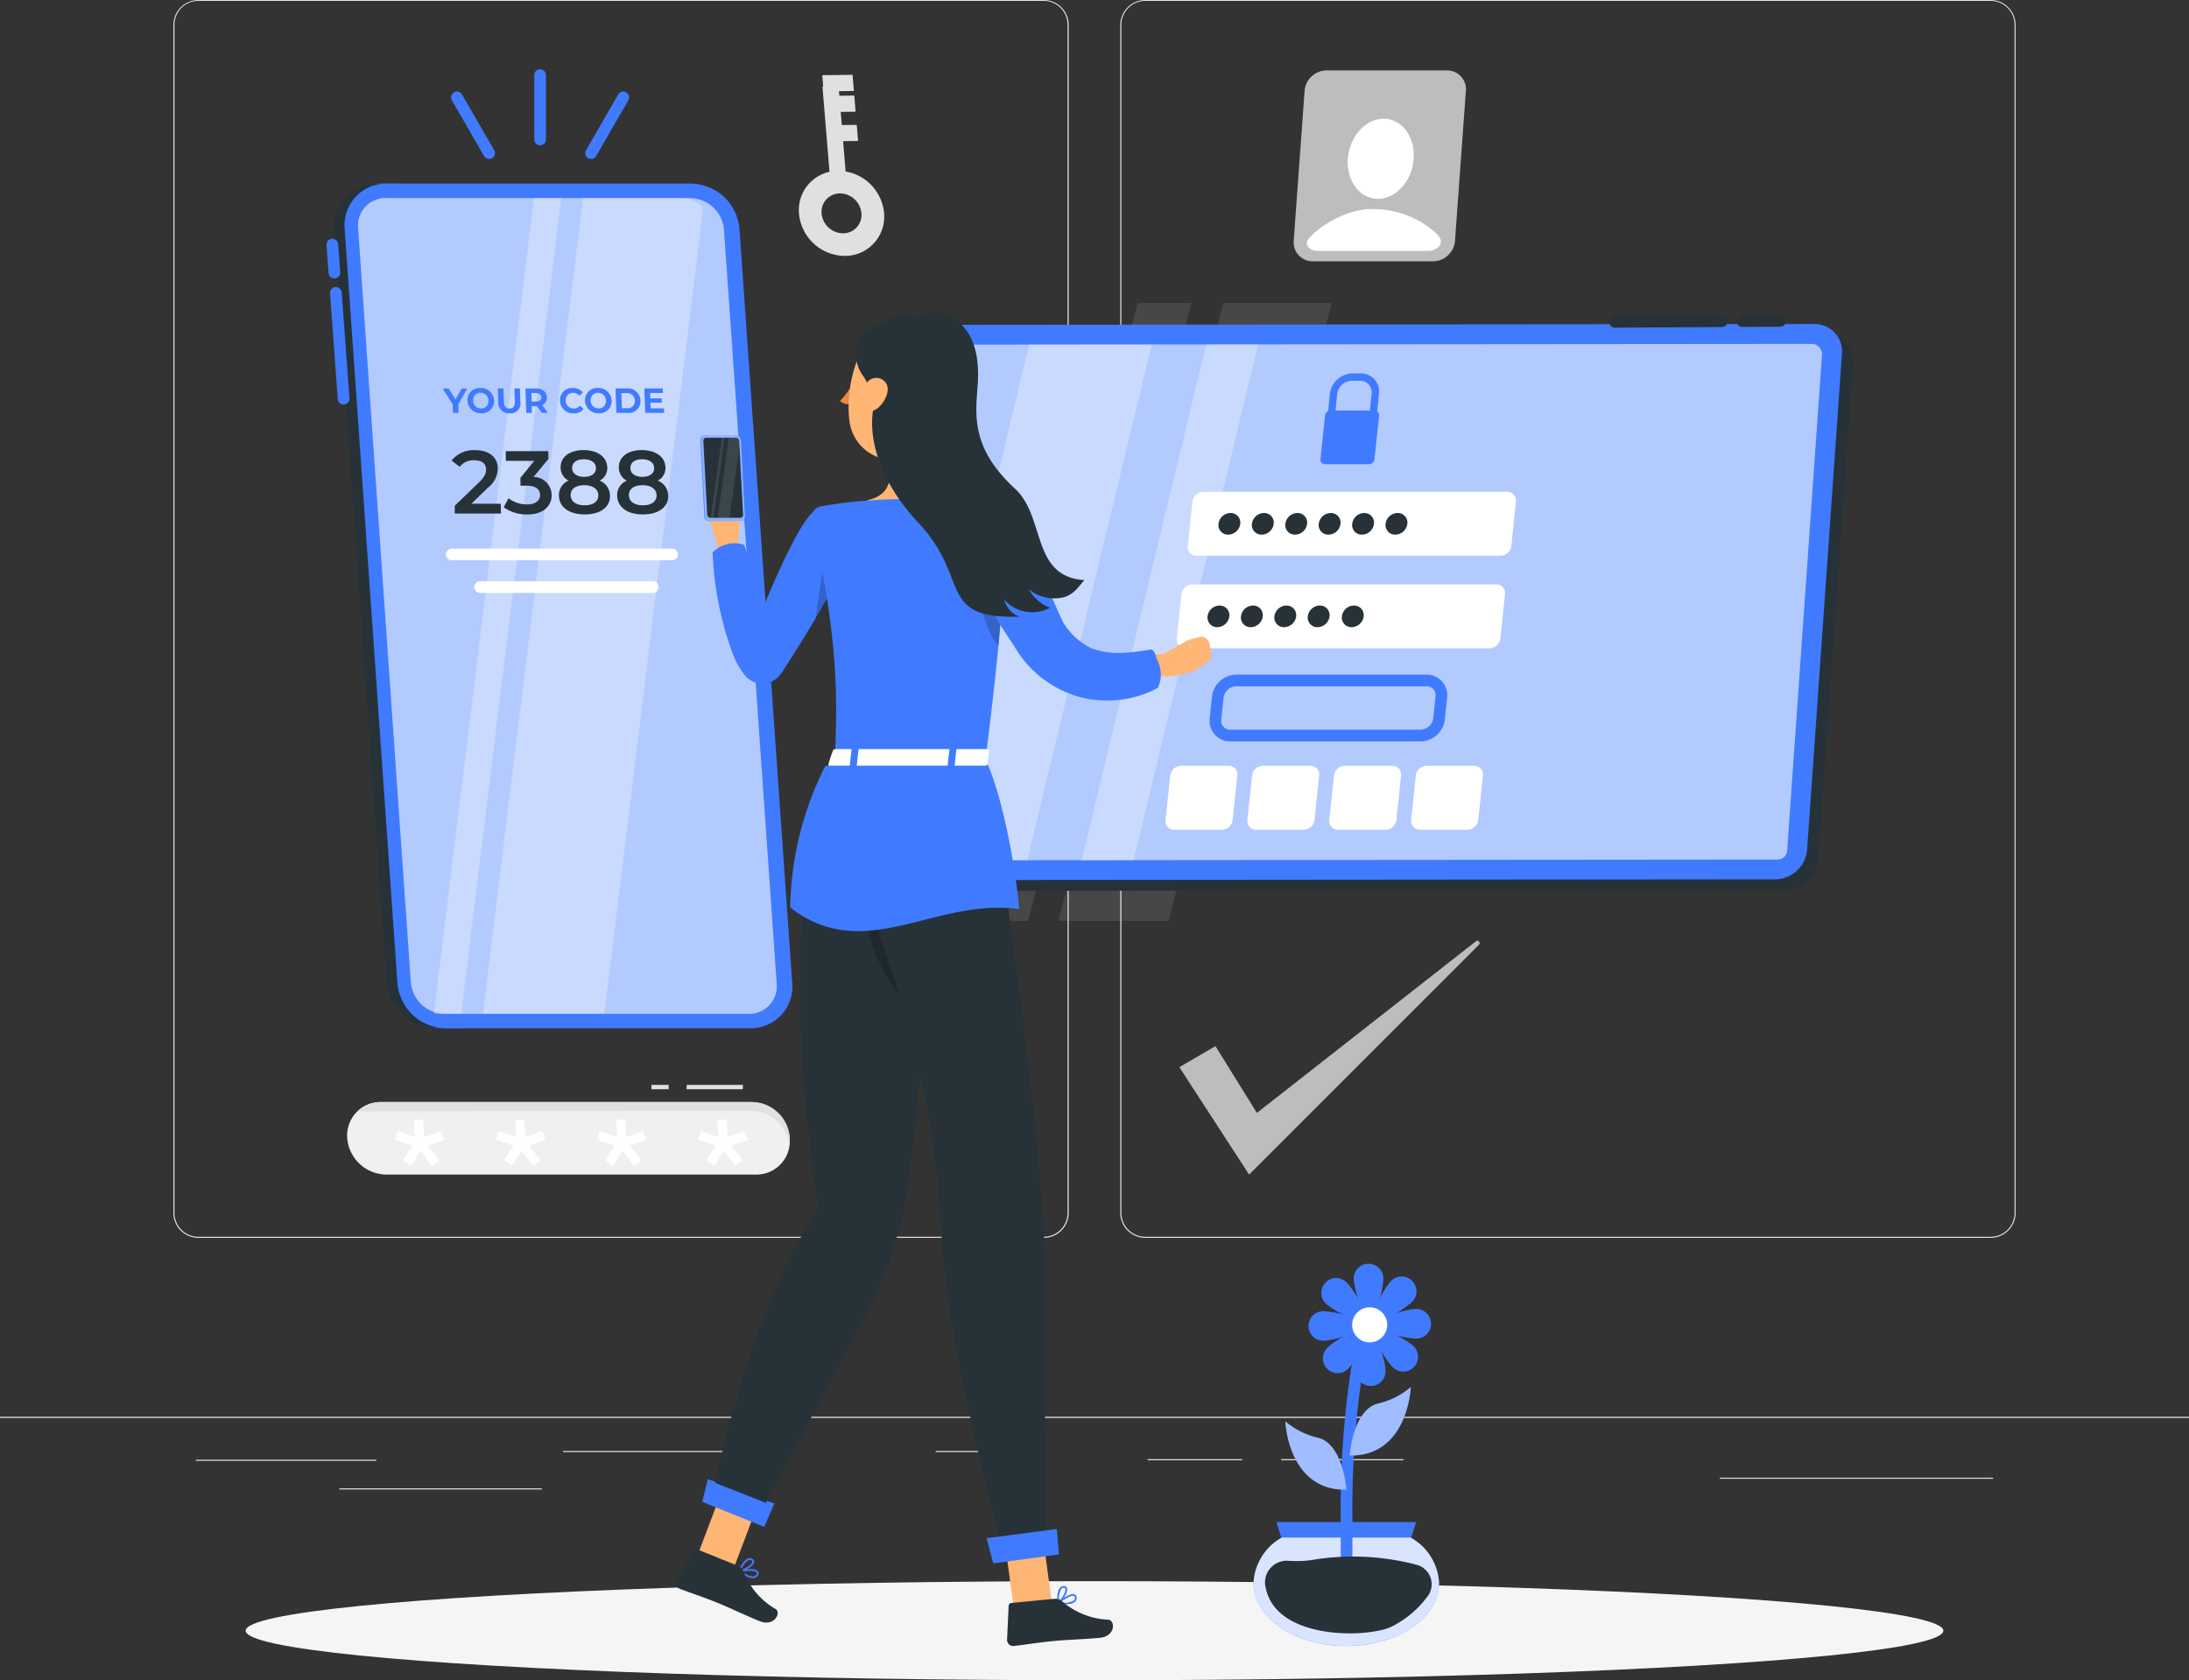 <svg id="OTP_info" xmlns="http://www.w3.org/2000/svg" width="187.243" height="143.75" viewBox="0 0 187.243 143.75">
  <rect x="0" y="0" width="187.243" height="143.75" fill="#333333" stroke="none"/>
  <g id="Background_Complete" data-name="Background Complete">
    <g id="Group_9517" data-name="Group 9517">
      <g id="Shadow--inject-214" transform="translate(21.012 135.272)">
        <ellipse id="path--inject-214" cx="72.609" cy="4.239" rx="72.609" ry="4.239" fill="#f5f5f5"/>
      </g>
      <g id="Group_9515" data-name="Group 9515" transform="translate(14.833)">
        <path id="Path_23564" data-name="Path 23564" d="M114.054,105.9H41.745a2.137,2.137,0,0,1-2.135-2.138V2.12A2.14,2.14,0,0,1,41.745,0h72.309a2.14,2.14,0,0,1,2.138,2.138h0V103.766A2.14,2.14,0,0,1,114.054,105.9ZM41.745.075A2.044,2.044,0,0,0,39.7,2.12V103.766a2.047,2.047,0,0,0,2.041,2.045h72.309a2.05,2.05,0,0,0,2.045-2.045V2.12A2.05,2.05,0,0,0,114.054.075H41.745Z" transform="translate(-39.61)" fill="#e6e6e6"/>
        <path id="Path_23565" data-name="Path 23565" d="M330.341,105.9H258.028a2.142,2.142,0,0,1-2.138-2.138V2.12A2.143,2.143,0,0,1,258.028,0h72.313a2.137,2.137,0,0,1,2.131,2.12V103.766A2.136,2.136,0,0,1,330.341,105.9ZM258.028.075a2.05,2.05,0,0,0-2.045,2.045V103.766a2.05,2.05,0,0,0,2.045,2.045h72.313a2.05,2.05,0,0,0,2.045-2.045V2.12A2.05,2.05,0,0,0,330.341.075H258.028Z" transform="translate(-174.896)" fill="#e6e6e6"/>
      </g>
      <g id="Group_9516" data-name="Group 9516" transform="translate(16.751 124.134)">
        <rect id="Rectangle_2870" data-name="Rectangle 2870" width="15.433" height="0.094" transform="translate(0 0.749)" fill="#e0e0e0"/>
        <rect id="Rectangle_2871" data-name="Rectangle 2871" width="15.477" height="0.094" transform="translate(31.412)" fill="#e0e0e0"/>
        <rect id="Rectangle_2872" data-name="Rectangle 2872" width="3.745" height="0.094" transform="translate(63.284)" fill="#e0e0e0"/>
        <rect id="Rectangle_2873" data-name="Rectangle 2873" width="17.32" height="0.094" transform="translate(12.279 3.198)" fill="#e0e0e0"/>
        <rect id="Rectangle_2874" data-name="Rectangle 2874" width="8.089" height="0.094" transform="translate(81.417 0.7)" fill="#e0e0e0"/>
        <rect id="Rectangle_2875" data-name="Rectangle 2875" width="10.459" height="0.094" transform="translate(92.839 0.7)" fill="#e0e0e0"/>
        <rect id="Rectangle_2876" data-name="Rectangle 2876" width="23.383" height="0.094" transform="translate(130.358 2.284)" fill="#e0e0e0"/>
      </g>
      <rect id="Rectangle_2877" data-name="Rectangle 2877" width="187.243" height="0.094" transform="translate(0 121.21)" fill="#ebebeb"/>
    </g>
    <g id="Group_9528" data-name="Group 9528" transform="translate(29.693 6.022)">
      <g id="Group_9526" data-name="Group 9526">
        <g id="Group_9519" data-name="Group 9519" transform="translate(80.963)">
          <path id="Path_23566" data-name="Path 23566" d="M310.221,17.829l-.932,12.834a1.84,1.84,0,0,1-.521,1.157,1.862,1.862,0,0,1-1.352.592H297.122a1.617,1.617,0,0,1-1.629-1.749l.932-12.834A1.906,1.906,0,0,1,298.3,16.08h10.295A1.611,1.611,0,0,1,310.221,17.829Z" transform="translate(-295.488 -16.08)" fill="#e0e0e0" opacity="0.8"/>
          <g id="Group_9518" data-name="Group 9518" transform="translate(1.12 4.134)">
            <path id="Path_23567" data-name="Path 23567" d="M313.484,30.547c-.131,1.895-1.5,3.427-3.056,3.427s-2.711-1.535-2.576-3.427,1.5-3.427,3.056-3.427,2.711,1.535,2.576,3.427Z" transform="translate(-304.336 -27.12)" fill="#fff"/>
            <path id="Path_23568" data-name="Path 23568" d="M308.928,51.338h-9.422c-.6,0-1.011-.285-1.026-.689-.022-.58,3.033-3.108,5.932-2.891h.064a7.985,7.985,0,0,1,4.853,1.869c1.4,1.1.075,1.711-.4,1.711Z" transform="translate(-298.48 -40.021)" fill="#fff"/>
          </g>
        </g>
        <g id="Group_9522" data-name="Group 9522" transform="translate(38.642 0.378)">
          <path id="Path_23569" data-name="Path 23569" d="M186.425,46.3a3.969,3.969,0,0,1-3.936-3.591,3.353,3.353,0,0,1,3.337-3.685,3.969,3.969,0,0,1,3.936,3.591A3.355,3.355,0,0,1,186.425,46.3Zm-.442-5.344a1.569,1.569,0,0,0-1.562,1.726,1.863,1.863,0,0,0,1.842,1.685,1.569,1.569,0,0,0,1.562-1.726A1.863,1.863,0,0,0,185.983,40.952Z" transform="translate(-182.477 -30.807)" fill="#e0e0e0"/>
          <g id="Group_9521" data-name="Group 9521" transform="translate(2.001)">
            <path id="Path_23570" data-name="Path 23570" d="M189.972,28.6l-1.378.019-.734-8.883,1.382-.015Z" transform="translate(-187.845 -18.735)" fill="#e0e0e0"/>
            <g id="Group_9520" data-name="Group 9520">
              <path id="Path_23571" data-name="Path 23571" d="M190.524,18.472l-2.591.034-.112-1.382,2.588-.034Z" transform="translate(-187.82 -17.09)" fill="#e0e0e0"/>
              <path id="Path_23572" data-name="Path 23572" d="M191.177,23.212l-2.434.03-.112-1.382,2.434-.03Z" transform="translate(-188.327 -20.055)" fill="#e0e0e0"/>
              <path id="Path_23573" data-name="Path 23573" d="M192.259,29.9l-2.127.026-.112-1.378,2.123-.026Z" transform="translate(-189.196 -24.24)" fill="#e0e0e0"/>
            </g>
          </g>
        </g>
        <g id="Group_9525" data-name="Group 9525" transform="translate(0 86.791)">
          <path id="Path_23574" data-name="Path 23574" d="M79.3,254.861a3.237,3.237,0,0,0,.041.333,3.392,3.392,0,0,0,3.28,2.771h31.64a2.847,2.847,0,0,0,2.891-2.771c0-.109,0-.221,0-.333a3.385,3.385,0,0,0-3.322-3.1H82.184A2.855,2.855,0,0,0,79.3,254.861Z" transform="translate(-79.289 -250.292)" fill="#f0f0f0"/>
          <path id="Path_23575" data-name="Path 23575" d="M118.614,255.194a1.98,1.98,0,0,1-.026.3,3.386,3.386,0,0,0-3.31-2.985l-33.647.052a2.882,2.882,0,0,1,2.022-.8h31.64a3.268,3.268,0,0,1,3.325,3.434Z" transform="translate(-80.753 -250.292)" fill="#e0e0e0"/>
          <g id="Group_9523" data-name="Group 9523" transform="translate(4.086 2.962)">
            <path id="Path_23576" data-name="Path 23576" d="M161.92,255.75l.1,1.513,1.419-.524.322.749-1.449.479,1.011,1.27-.655.479-.985-1.318-.786,1.318-.7-.479.82-1.27-1.5-.479.217-.741,1.505.506-.1-1.5h.783Z" transform="translate(-133.561 -255.75)" fill="#fff"/>
            <path id="Path_23577" data-name="Path 23577" d="M138.81,255.75l.1,1.513,1.419-.524.322.749-1.449.479,1.011,1.27-.655.479-.985-1.318-.786,1.318-.7-.479.82-1.27-1.5-.479.217-.741,1.505.506-.1-1.5h.783Z" transform="translate(-119.105 -255.75)" fill="#fff"/>
            <path id="Path_23578" data-name="Path 23578" d="M115.71,255.75l.1,1.513,1.419-.524.322.749-1.449.479,1.011,1.27-.655.479-.985-1.318-.786,1.318-.7-.479.82-1.27-1.5-.479.217-.741,1.505.506-.1-1.5h.783Z" transform="translate(-104.656 -255.75)" fill="#fff"/>
            <path id="Path_23579" data-name="Path 23579" d="M92.6,255.75l.1,1.513,1.419-.524.322.749L93,257.967l1.011,1.27-.655.479-.985-1.318-.786,1.318-.7-.479.82-1.27-1.5-.479.217-.741,1.505.506-.1-1.5H92.6Z" transform="translate(-90.2 -255.75)" fill="#fff"/>
          </g>
          <g id="Group_9524" data-name="Group 9524" transform="translate(26.031)">
            <path id="Path_23580" data-name="Path 23580" d="M150.272,248.214H148.8l0-.374h1.475Z" transform="translate(-148.8 -247.84)" fill="#e0e0e0"/>
            <path id="Path_23581" data-name="Path 23581" d="M161.632,248.214H156.82l.007-.374h4.812Z" transform="translate(-153.817 -247.84)" fill="#e0e0e0"/>
          </g>
        </g>
      </g>
      <g id="Group_9527" data-name="Group 9527" transform="translate(71.182 74.445)" opacity="0.8">
        <path id="Path_23582" data-name="Path 23582" d="M269.374,225.706l5.966,9.186,19.683-19.683a.2.2,0,0,0-.258-.292l-18.758,14.7-3.543-5.711-3.093,1.8Z" transform="translate(-269.37 -214.873)" fill="#e0e0e0"/>
      </g>
    </g>
  </g>
  <g id="Device_2" data-name="Device 2" transform="translate(75.419 25.922)">
    <g id="Group_9529" data-name="Group 9529" transform="translate(7.762)">
      <path id="Path_23583" data-name="Path 23583" d="M236.253,69.22,222.12,122.082h4.752L240.848,69.22Z" transform="translate(-222.12 -69.22)" fill="#fff" opacity="0.1"/>
      <path id="Path_23584" data-name="Path 23584" d="M255.843,69.22,241.71,122.082h9.43L265.115,69.22Z" transform="translate(-234.374 -69.22)" fill="#fff" opacity="0.1"/>
    </g>
    <g id="Group_9537" data-name="Group 9537" transform="translate(0 1.532)">
      <g id="Group_9534" data-name="Group 9534" transform="translate(0 0.273)">
        <path id="Path_23585" data-name="Path 23585" d="M283.091,121.474l2.981-42.429A2.337,2.337,0,0,0,283.7,76.51l-74.047.064a2.778,2.778,0,0,0-2.73,2.539l-2.981,42.429a2.337,2.337,0,0,0,2.374,2.535l74.047-.064A2.778,2.778,0,0,0,283.091,121.474Z" transform="translate(-202.982 -75.585)" fill="#263238"/>
        <g id="Group_9533" data-name="Group 9533">
          <path id="Path_23586" data-name="Path 23586" d="M280.551,119l2.981-42.429a2.337,2.337,0,0,0-2.374-2.535l-74.047.064a2.778,2.778,0,0,0-2.73,2.539L201.4,119.072a2.337,2.337,0,0,0,2.374,2.535l74.047-.064A2.778,2.778,0,0,0,280.551,119Z" transform="translate(-201.393 -74.04)" fill="#407bff"/>
          <path id="Path_23587" data-name="Path 23587" d="M281.46,122.467a.806.806,0,0,1-.558.217l-74.047.064a.876.876,0,0,1-.869-.929l2.981-42.429a.807.807,0,0,1,.813-.756l74.047-.064a.879.879,0,0,1,.869.929l-2.981,42.429a.813.813,0,0,1-.255.539Z" transform="translate(-204.265 -76.874)" fill="#fff" opacity="0.6"/>
          <g id="Group_9531" data-name="Group 9531" transform="translate(24.279 14.35)">
            <path id="Path_23588" data-name="Path 23588" d="M296.121,133.5H270.128a.954.954,0,0,0-.929.835l-.4,3.8a.74.74,0,0,0,.753.835h25.993a.954.954,0,0,0,.929-.835l.4-3.8A.74.74,0,0,0,296.121,133.5Z" transform="translate(-267.835 -125.583)" fill="#fff"/>
            <g id="Group_9530" data-name="Group 9530" transform="translate(0 23.439)">
              <path id="Path_23589" data-name="Path 23589" d="M271.614,174.95h-4.056a.954.954,0,0,0-.929.835l-.4,3.8a.74.74,0,0,0,.753.835h4.056a.954.954,0,0,0,.929-.835l.4-3.8A.74.74,0,0,0,271.614,174.95Z" transform="translate(-266.228 -174.95)" fill="#fff"/>
              <path id="Path_23590" data-name="Path 23590" d="M290.314,174.95h-4.056a.954.954,0,0,0-.929.835l-.4,3.8a.74.74,0,0,0,.753.835h4.056a.954.954,0,0,0,.929-.835l.4-3.8A.74.74,0,0,0,290.314,174.95Z" transform="translate(-277.925 -174.95)" fill="#fff"/>
              <path id="Path_23591" data-name="Path 23591" d="M309.014,174.95h-4.056a.954.954,0,0,0-.929.835l-.4,3.8a.74.74,0,0,0,.753.835h4.056a.954.954,0,0,0,.929-.835l.4-3.8A.74.74,0,0,0,309.014,174.95Z" transform="translate(-289.622 -174.95)" fill="#fff"/>
              <path id="Path_23592" data-name="Path 23592" d="M327.714,174.95h-4.056a.954.954,0,0,0-.929.835l-.4,3.8a.74.74,0,0,0,.753.835h4.056a.954.954,0,0,0,.929-.835l.4-3.8A.74.74,0,0,0,327.714,174.95Z" transform="translate(-301.319 -174.95)" fill="#fff"/>
            </g>
            <path id="Path_23593" data-name="Path 23593" d="M278.908,160.171h16.26a1.623,1.623,0,0,0,1.58-1.423l.195-1.865a1.26,1.26,0,0,0-1.281-1.423H279.4a1.623,1.623,0,0,0-1.58,1.423l-.195,1.865a1.26,1.26,0,0,0,1.281,1.423Z" transform="translate(-273.353 -139.32)" fill="none" stroke="#407bff" stroke-linecap="round" stroke-linejoin="round" stroke-width="1"/>
            <path id="Path_23594" data-name="Path 23594" d="M298.621,112.36H272.628a.954.954,0,0,0-.929.835l-.4,3.8a.74.74,0,0,0,.753.835h25.993a.954.954,0,0,0,.929-.835l.4-3.8A.74.74,0,0,0,298.621,112.36Z" transform="translate(-269.399 -112.36)" fill="#fff"/>
            <path id="Path_23595" data-name="Path 23595" d="M277.673,139.265a.819.819,0,0,0-.835-.925,1.052,1.052,0,0,0-1.026.925.819.819,0,0,0,.835.925A1.052,1.052,0,0,0,277.673,139.265Z" transform="translate(-272.219 -128.611)" fill="#263238"/>
            <path id="Path_23596" data-name="Path 23596" d="M285.313,139.265a.819.819,0,0,0-.835-.925,1.052,1.052,0,0,0-1.026.925.819.819,0,0,0,.835.925A1.052,1.052,0,0,0,285.313,139.265Z" transform="translate(-276.998 -128.611)" fill="#263238"/>
            <path id="Path_23597" data-name="Path 23597" d="M292.943,139.265a.819.819,0,0,0-.835-.925,1.052,1.052,0,0,0-1.026.925.819.819,0,0,0,.835.925A1.052,1.052,0,0,0,292.943,139.265Z" transform="translate(-281.771 -128.611)" fill="#263238"/>
            <path id="Path_23598" data-name="Path 23598" d="M300.573,139.265a.819.819,0,0,0-.835-.925,1.052,1.052,0,0,0-1.026.925.819.819,0,0,0,.835.925A1.052,1.052,0,0,0,300.573,139.265Z" transform="translate(-286.544 -128.611)" fill="#263238"/>
            <path id="Path_23599" data-name="Path 23599" d="M308.363,139.265a.819.819,0,0,0-.835-.925,1.052,1.052,0,0,0-1.026.925.819.819,0,0,0,.835.925A1.052,1.052,0,0,0,308.363,139.265Z" transform="translate(-291.417 -128.611)" fill="#263238"/>
            <path id="Path_23600" data-name="Path 23600" d="M280.173,118.125a.819.819,0,0,0-.835-.925,1.052,1.052,0,0,0-1.026.925.819.819,0,0,0,.835.925A1.052,1.052,0,0,0,280.173,118.125Z" transform="translate(-273.783 -115.387)" fill="#263238"/>
            <path id="Path_23601" data-name="Path 23601" d="M287.813,118.125a.819.819,0,0,0-.835-.925,1.052,1.052,0,0,0-1.026.925.819.819,0,0,0,.835.925A1.052,1.052,0,0,0,287.813,118.125Z" transform="translate(-278.562 -115.387)" fill="#263238"/>
            <path id="Path_23602" data-name="Path 23602" d="M295.443,118.125a.819.819,0,0,0-.835-.925,1.052,1.052,0,0,0-1.026.925.819.819,0,0,0,.835.925A1.052,1.052,0,0,0,295.443,118.125Z" transform="translate(-283.335 -115.387)" fill="#263238"/>
            <path id="Path_23603" data-name="Path 23603" d="M303.073,118.125a.819.819,0,0,0-.835-.925,1.052,1.052,0,0,0-1.026.925.819.819,0,0,0,.835.925A1.052,1.052,0,0,0,303.073,118.125Z" transform="translate(-288.108 -115.387)" fill="#263238"/>
            <path id="Path_23604" data-name="Path 23604" d="M310.713,118.125a.819.819,0,0,0-.835-.925,1.052,1.052,0,0,0-1.026.925.819.819,0,0,0,.835.925A1.052,1.052,0,0,0,310.713,118.125Z" transform="translate(-292.886 -115.387)" fill="#263238"/>
            <path id="Path_23605" data-name="Path 23605" d="M318.343,118.125a.819.819,0,0,0-.835-.925,1.052,1.052,0,0,0-1.026.925.819.819,0,0,0,.835.925A1.052,1.052,0,0,0,318.343,118.125Z" transform="translate(-297.659 -115.387)" fill="#263238"/>
          </g>
          <g id="Group_9532" data-name="Group 9532" transform="translate(37.531 4.217)">
            <path id="Path_23606" data-name="Path 23606" d="M307.661,87.053l-.2,1.921a.358.358,0,0,1-.348.315.275.275,0,0,1-.281-.315l.2-1.921a1,1,0,0,0-1.011-1.123h-.689a1.284,1.284,0,0,0-1.247,1.123l-.176,1.783h-.629l.176-1.783A2,2,0,0,1,305.4,85.3h.689A1.55,1.55,0,0,1,307.661,87.053Z" transform="translate(-302.656 -85.3)" fill="#407bff"/>
            <path id="Path_23607" data-name="Path 23607" d="M306.631,94.207l-.393,3.741a.488.488,0,0,1-.476.427H302a.381.381,0,0,1-.386-.427l.393-3.741a.486.486,0,0,1,.24-.363.464.464,0,0,1,.236-.064h3.756a.419.419,0,0,1,.217.06.376.376,0,0,1,.169.367Z" transform="translate(-301.615 -90.604)" fill="#407bff"/>
          </g>
        </g>
      </g>
      <g id="Group_9535" data-name="Group 9535" transform="translate(62.717)">
        <line id="Line_44" data-name="Line 44" x1="9.152" y2="0.052" transform="translate(0 0.026)" fill="none" stroke="#263238" stroke-linecap="round" stroke-linejoin="round" stroke-width="1"/>
        <line id="Line_45" data-name="Line 45" x1="3.236" y2="0.015" transform="translate(10.905)" fill="none" stroke="#263238" stroke-linecap="round" stroke-linejoin="round" stroke-width="1"/>
      </g>
      <g id="Group_9536" data-name="Group 9536" transform="translate(2.412 2.018)" opacity="0.3">
        <path id="Path_23608" data-name="Path 23608" d="M218.045,78.7h10.478l-10.65,44.122h-8.456a1.616,1.616,0,0,1-1.535-2.018L218.045,78.7Z" transform="translate(-207.835 -78.7)" fill="#fff"/>
        <path id="Path_23609" data-name="Path 23609" d="M257.71,78.71h4.445l-10.65,44.126H247.06Z" transform="translate(-232.371 -78.706)" fill="#fff"/>
      </g>
    </g>
  </g>
  <g id="Device_1" data-name="Device 1" transform="translate(28.427 6.422)">
    <g id="Group_9549" data-name="Group 9549">
      <g id="Group_9547" data-name="Group 9547" transform="translate(0 9.28)">
        <g id="Group_9545" data-name="Group 9545" transform="translate(0.112)">
          <g id="Group_9538" data-name="Group 9538">
            <path id="Path_23610" data-name="Path 23610" d="M80.616,41.93h2.127a3.564,3.564,0,0,0-3.6,3.872l4.513,64.524A4.218,4.218,0,0,0,87.8,114.2H85.672a4.221,4.221,0,0,1-4.146-3.872L77.014,45.8A3.564,3.564,0,0,1,80.616,41.93Z" transform="translate(-76.706 -41.93)" fill="#407bff"/>
            <path id="Path_23611" data-name="Path 23611" d="M80.118,41.93h2.127a3.564,3.564,0,0,0-3.6,3.872l4.513,64.524A4.218,4.218,0,0,0,87.3,114.2H85.174a4.516,4.516,0,0,1-4.445-3.872L76.216,45.8A3.805,3.805,0,0,1,80.118,41.93Z" transform="translate(-76.208 -41.93)" fill="#263238"/>
          </g>
          <path id="Path_23612" data-name="Path 23612" d="M87.362,114.208h26.027a3.564,3.564,0,0,0,3.6-3.872l-4.513-64.524a4.218,4.218,0,0,0-4.146-3.872H82.306a3.564,3.564,0,0,0-3.6,3.872l4.513,64.524A4.218,4.218,0,0,0,87.362,114.208Z" transform="translate(-77.763 -41.936)" fill="#407bff"/>
          <g id="Group_9539" data-name="Group 9539" transform="translate(2.084 1.243)" opacity="0.6">
            <path id="Path_23613" data-name="Path 23613" d="M110.191,45.25a2.94,2.94,0,0,1,2.884,2.7l4.513,64.524a2.348,2.348,0,0,1-2.385,2.565H89.175a2.94,2.94,0,0,1-2.884-2.7L81.779,47.815a2.348,2.348,0,0,1,2.385-2.565Z" transform="translate(-81.772 -45.25)" fill="#fff"/>
          </g>
          <g id="Group_9540" data-name="Group 9540" transform="translate(8.573 1.243)" opacity="0.3">
            <path id="Path_23614" data-name="Path 23614" d="M120.691,115.035H110.31l8.561-69.785h8.355a2.642,2.642,0,0,1,1.925.828l-8.46,68.954Z" transform="translate(-106.112 -45.25)" fill="#fff"/>
            <path id="Path_23615" data-name="Path 23615" d="M101.437,115.035H99.1l8.561-69.785H110Z" transform="translate(-99.1 -45.25)" fill="#fff"/>
          </g>
          <g id="Group_9541" data-name="Group 9541" transform="translate(10.101 31.734)">
            <line id="Line_46" data-name="Line 46" x2="18.852" fill="none" stroke="#fff" stroke-linecap="round" stroke-linejoin="round" stroke-width="1"/>
            <line id="Line_47" data-name="Line 47" x2="14.766" transform="translate(2.43 2.79)" fill="none" stroke="#fff" stroke-linecap="round" stroke-linejoin="round" stroke-width="1"/>
          </g>
          <g id="Group_9544" data-name="Group 9544" transform="translate(9.325 17.492)">
            <g id="Group_9542" data-name="Group 9542">
              <path id="Path_23616" data-name="Path 23616" d="M102.447,90.1l.026.741h-.483l-.026-.745-.854-1.344h.513l.592.929.524-.929h.476l-.764,1.348Z" transform="translate(-101.11 -88.709)" fill="#407bff"/>
              <path id="Path_23617" data-name="Path 23617" d="M106.769,89.722a1.038,1.038,0,0,1,1.1-1.082,1.125,1.125,0,0,1,1.18,1.082,1.038,1.038,0,0,1-1.1,1.082A1.13,1.13,0,0,1,106.769,89.722Zm1.794,0a.666.666,0,0,0-.678-.67.611.611,0,0,0-.629.67.666.666,0,0,0,.678.67A.611.611,0,0,0,108.562,89.722Z" transform="translate(-104.649 -88.64)" fill="#407bff"/>
              <path id="Path_23618" data-name="Path 23618" d="M113.741,89.912,113.7,88.74h.483l.041,1.153c.015.4.191.562.487.562s.461-.165.446-.562l-.041-1.153h.476l.041,1.172a.831.831,0,0,1-.91.955A.9.9,0,0,1,113.741,89.912Z" transform="translate(-108.985 -88.703)" fill="#407bff"/>
              <path id="Path_23619" data-name="Path 23619" d="M121.428,90.84,121,90.255h-.446l.019.584h-.483l-.075-2.09h.9c.558,0,.917.288.932.76a.65.65,0,0,1-.4.659l.491.67h-.521Zm-.513-1.7h-.393l.026.73h.393c.3,0,.438-.139.431-.363s-.161-.363-.457-.363Z" transform="translate(-112.938 -88.709)" fill="#407bff"/>
              <path id="Path_23620" data-name="Path 23620" d="M127.9,89.722a1.031,1.031,0,0,1,1.093-1.082,1.119,1.119,0,0,1,.873.371l-.3.288a.7.7,0,0,0-.532-.243.615.615,0,0,0-.644.67.67.67,0,0,0,.693.67.638.638,0,0,0,.517-.247l.322.288a1.027,1.027,0,0,1-.85.374A1.117,1.117,0,0,1,127.9,89.73Z" transform="translate(-117.866 -88.64)" fill="#407bff"/>
              <path id="Path_23621" data-name="Path 23621" d="M133.619,89.722a1.038,1.038,0,0,1,1.1-1.082,1.125,1.125,0,0,1,1.18,1.082,1.038,1.038,0,0,1-1.1,1.082A1.13,1.13,0,0,1,133.619,89.722Zm1.794,0a.666.666,0,0,0-.678-.67.611.611,0,0,0-.629.67.666.666,0,0,0,.678.67A.611.611,0,0,0,135.412,89.722Z" transform="translate(-121.444 -88.64)" fill="#407bff"/>
              <path id="Path_23622" data-name="Path 23622" d="M140.594,88.74h.947a1.085,1.085,0,0,1,1.187,1.045,1,1,0,0,1-1.116,1.045h-.947l-.075-2.09Zm.985,1.693a.6.6,0,0,0,.663-.648.65.65,0,0,0-.708-.648h-.442l.045,1.3Z" transform="translate(-125.805 -88.703)" fill="#407bff"/>
              <path id="Path_23623" data-name="Path 23623" d="M148.858,90.45l.015.389h-1.618l-.075-2.09h1.577l.015.389h-1.1l.015.453h.97l.015.378h-.97l.015.483h1.138Z" transform="translate(-129.927 -88.709)" fill="#407bff"/>
            </g>
            <g id="Group_9543" data-name="Group 9543" transform="translate(0.756 5.314)">
              <path id="Path_23624" data-name="Path 23624" d="M107.343,107.424l.015.839h-3.943l-.011-.663,2.09-2.015c.509-.5.6-.809.592-1.108-.007-.491-.348-.771-1.007-.771a1.482,1.482,0,0,0-1.243.558l-.7-.536a2.429,2.429,0,0,1,2.018-.888c1.161,0,1.921.588,1.936,1.535a2.107,2.107,0,0,1-.858,1.689l-1.4,1.359Z" transform="translate(-103.13 -102.836)" fill="#263238"/>
              <path id="Path_23625" data-name="Path 23625" d="M119.154,106.8c.015.9-.652,1.681-2.086,1.681a3.4,3.4,0,0,1-2.018-.618l.416-.771a2.519,2.519,0,0,0,1.577.528c.712,0,1.123-.315,1.116-.809s-.367-.794-1.176-.794h-.491l-.011-.678,1.187-1.446h-2.43l-.015-.831h3.644l.011.663-1.273,1.543a1.559,1.559,0,0,1,1.547,1.535Z" transform="translate(-110.586 -102.974)" fill="#263238"/>
              <path id="Path_23626" data-name="Path 23626" d="M132.04,106.721c.019.992-.835,1.61-2.165,1.61s-2.187-.618-2.206-1.61a1.319,1.319,0,0,1,.831-1.277,1.251,1.251,0,0,1-.685-1.123c-.015-.917.775-1.49,1.959-1.49s2.011.573,2.03,1.49a1.2,1.2,0,0,1-.659,1.123,1.37,1.37,0,0,1,.891,1.277Zm-1-.03c-.011-.528-.472-.858-1.206-.858s-1.172.33-1.161.858.457.861,1.191.861S131.051,107.23,131.04,106.691Zm-2.239-2.322c.007.457.393.749,1.022.749s1.019-.292,1.011-.749c-.008-.483-.427-.756-1.037-.756s-1,.273-1,.756Z" transform="translate(-118.48 -102.83)" fill="#263238"/>
              <path id="Path_23627" data-name="Path 23627" d="M145.34,106.721c.019.992-.835,1.61-2.165,1.61s-2.187-.618-2.206-1.61a1.319,1.319,0,0,1,.831-1.277,1.252,1.252,0,0,1-.685-1.123c-.015-.917.775-1.49,1.959-1.49s2.011.573,2.026,1.49a1.2,1.2,0,0,1-.659,1.123,1.37,1.37,0,0,1,.891,1.277Zm-1-.03c-.011-.528-.472-.858-1.206-.858s-1.172.33-1.161.858.457.861,1.191.861S144.351,107.23,144.34,106.691Zm-2.239-2.322c.008.457.393.749,1.022.749s1.019-.292,1.011-.749c-.007-.483-.427-.756-1.037-.756S142.093,103.886,142.1,104.369Z" transform="translate(-126.799 -102.83)" fill="#263238"/>
            </g>
          </g>
        </g>
        <g id="Group_9546" data-name="Group 9546" transform="translate(0 5.228)">
          <line id="Line_48" data-name="Line 48" x2="0.663" y2="9.051" transform="translate(0.303 4.127)" fill="none" stroke="#407bff" stroke-linecap="round" stroke-linejoin="round" stroke-width="1"/>
          <line id="Line_49" data-name="Line 49" x2="0.176" y2="2.389" fill="none" stroke="#407bff" stroke-linecap="round" stroke-linejoin="round" stroke-width="1"/>
        </g>
      </g>
      <g id="Group_9548" data-name="Group 9548" transform="translate(10.658)">
        <line id="Line_50" data-name="Line 50" y1="5.509" transform="translate(7.115)" fill="none" stroke="#407bff" stroke-linecap="round" stroke-linejoin="round" stroke-width="1"/>
        <line id="Line_51" data-name="Line 51" x1="2.752" y1="4.771" transform="translate(0 1.906)" fill="none" stroke="#407bff" stroke-linecap="round" stroke-linejoin="round" stroke-width="1"/>
        <line id="Line_52" data-name="Line 52" x1="2.752" y2="4.771" transform="translate(11.478 1.906)" fill="none" stroke="#407bff" stroke-linecap="round" stroke-linejoin="round" stroke-width="1"/>
      </g>
    </g>
  </g>
  <g id="Plant" transform="translate(107.223 108.114)">
    <g id="Group_9553" data-name="Group 9553">
      <g id="Group_9552" data-name="Group 9552">
        <path id="Path_23628" data-name="Path 23628" d="M309.929,293.03a79.823,79.823,0,0,0-2.273,23.252" transform="translate(-299.605 -291.408)" fill="none" stroke="#407bff" stroke-miterlimit="10" stroke-width="1"/>
        <g id="Group_9550" data-name="Group 9550" transform="translate(4.707)">
          <path id="Path_23629" data-name="Path 23629" d="M309.219,290c.019.7.644,3.172,1.344,3.153s1.206-2.517,1.187-3.217a1.266,1.266,0,0,0-2.532.06Z" transform="translate(-305.351 -288.699)" fill="#407bff"/>
          <path id="Path_23630" data-name="Path 23630" d="M312.255,307.893c-.019-.7-.644-3.172-1.344-3.153s-1.206,2.517-1.191,3.217a1.266,1.266,0,1,0,2.532-.06Z" transform="translate(-305.663 -298.733)" fill="#407bff"/>
          <path id="Path_23631" data-name="Path 23631" d="M300.189,302.071c.7-.015,3.172-.644,3.153-1.344s-2.517-1.206-3.217-1.187a1.266,1.266,0,0,0,.06,2.532Z" transform="translate(-298.889 -295.479)" fill="#407bff"/>
          <path id="Path_23632" data-name="Path 23632" d="M318.083,299.03c-.7.019-3.172.644-3.153,1.344s2.517,1.206,3.217,1.191a1.266,1.266,0,1,0-.06-2.531Z" transform="translate(-308.923 -295.161)" fill="#407bff"/>
          <path id="Path_23633" data-name="Path 23633" d="M302.2,294.16c.506.483,2.7,1.786,3.179,1.281s-.925-2.633-1.434-3.116a1.266,1.266,0,1,0-1.745,1.835Z" transform="translate(-300.713 -290.748)" fill="#407bff"/>
          <path id="Path_23634" data-name="Path 23634" d="M317.373,305.179c-.506-.483-2.7-1.786-3.179-1.281s.925,2.633,1.434,3.116a1.266,1.266,0,1,0,1.745-1.835Z" transform="translate(-308.4 -298.135)" fill="#407bff"/>
          <path id="Path_23635" data-name="Path 23635" d="M304.36,307.173c.483-.506,1.786-2.7,1.281-3.179s-2.633.925-3.116,1.434a1.266,1.266,0,1,0,1.835,1.745Z" transform="translate(-300.945 -298.204)" fill="#407bff"/>
          <path id="Path_23636" data-name="Path 23636" d="M315.379,292.01c-.483.506-1.786,2.7-1.281,3.179s2.633-.925,3.116-1.434a1.266,1.266,0,0,0-1.835-1.745Z" transform="translate(-308.331 -290.523)" fill="#407bff"/>
          <path id="Path_23637" data-name="Path 23637" d="M308.849,300.195a1.5,1.5,0,1,0,1.464-1.535A1.5,1.5,0,0,0,308.849,300.195Z" transform="translate(-305.119 -294.929)" fill="#fff"/>
        </g>
        <path id="Path_23638" data-name="Path 23638" d="M308.28,322.743s.258-3.823,2.359-4.43a6.657,6.657,0,0,0,2.869-1.423S313.294,322.818,308.28,322.743Z" transform="translate(-300.056 -306.333)" fill="#407bff"/>
        <path id="Path_23639" data-name="Path 23639" d="M308.28,322.743s.258-3.823,2.359-4.43a6.657,6.657,0,0,0,2.869-1.423S313.294,322.818,308.28,322.743Z" transform="translate(-300.056 -306.333)" fill="#fff" opacity="0.5"/>
        <path id="Path_23640" data-name="Path 23640" d="M298.808,330.557s-.258-3.823-2.359-4.43a6.631,6.631,0,0,1-2.869-1.427s.214,5.928,5.228,5.853Z" transform="translate(-290.861 -311.218)" fill="#407bff"/>
        <path id="Path_23641" data-name="Path 23641" d="M298.808,330.557s-.258-3.823-2.359-4.43a6.631,6.631,0,0,1-2.869-1.427s.214,5.928,5.228,5.853Z" transform="translate(-290.861 -311.218)" fill="#fff" opacity="0.5"/>
        <g id="Group_9551" data-name="Group 9551" transform="translate(0 22.185)">
          <path id="Path_23642" data-name="Path 23642" d="M302.191,353.059c0,2.985-3.554,5.4-7.935,5.4s-7.935-2.415-7.935-5.4a4.743,4.743,0,0,1,2.382-3.853,9.027,9.027,0,0,1,3.041-1.266h5.026a9.05,9.05,0,0,1,3.112,1.314A4.71,4.71,0,0,1,302.191,353.059Z" transform="translate(-286.32 -347.94)" fill="#407bff"/>
          <path id="Path_23643" data-name="Path 23643" d="M296.768,347.94a9.05,9.05,0,0,1,3.112,1.314,4.71,4.71,0,0,1,2.311,3.8c0,2.985-3.554,5.4-7.935,5.4s-7.935-2.415-7.935-5.4a4.743,4.743,0,0,1,2.382-3.853,9.026,9.026,0,0,1,3.041-1.266Z" transform="translate(-286.32 -347.94)" fill="#fff" opacity="0.8"/>
          <path id="Path_23644" data-name="Path 23644" d="M307.57,349.24v2.67" transform="translate(-299.612 -348.753)" fill="none" stroke="#407bff" stroke-miterlimit="10" stroke-width="1"/>
        </g>
        <path id="Path_23645" data-name="Path 23645" d="M303.506,347.72l-.419,1.311-.008.015h-11.1l-.022-.071-.4-1.255Z" transform="translate(-289.598 -325.618)" fill="#407bff"/>
      </g>
      <path id="Path_23646" data-name="Path 23646" d="M302.883,358.934a8.557,8.557,0,0,1-3.048,2.621c-1.906,1.011-9.924,1.273-10.838-3.277-.011-.064-.034-.124-.045-.187A1.863,1.863,0,0,1,291,355.964a9.263,9.263,0,0,0,2.273-.127,21.307,21.307,0,0,1,8.632.464,1.725,1.725,0,0,1,.985,2.636Z" transform="translate(-287.949 -330.544)" fill="#263238"/>
    </g>
  </g>
  <g id="Character" transform="translate(57.806 26.717)">
    <g id="Group_9564" data-name="Group 9564">
      <g id="Group_9563" data-name="Group 9563">
        <g id="Group_9554" data-name="Group 9554" transform="translate(0 99.222)">
          <path id="Path_23647" data-name="Path 23647" d="M170.11,359.223a.442.442,0,0,0,.277-.33.26.26,0,0,0-.06-.258c-.288-.3-1.461-.086-1.592-.064a.076.076,0,0,0-.06.06.073.073,0,0,0,.03.079,4.106,4.106,0,0,0,.76.434.972.972,0,0,0,.648.079Zm.1-.483a.114.114,0,0,1,.022.116.286.286,0,0,1-.18.221c-.213.075-.618-.067-1.1-.386C169.425,358.621,170.066,358.579,170.215,358.74Z" transform="translate(-163.314 -350.172)" fill="#407bff"/>
          <path id="Path_23648" data-name="Path 23648" d="M168.752,357.16c.36-.045,1.183-.468,1.255-.835a.264.264,0,0,0-.161-.3.411.411,0,0,0-.345-.03c-.453.154-.816,1.015-.831,1.052a.069.069,0,0,0,.011.075.055.055,0,0,0,.034.022.075.075,0,0,0,.041,0Zm1.019-1c.086.049.09.1.082.135-.045.225-.592.569-.977.682.135-.281.408-.738.678-.831a.269.269,0,0,1,.187,0c.011,0,.022.011.034.015Z" transform="translate(-163.308 -348.607)" fill="#407bff"/>
          <path id="Path_23649" data-name="Path 23649" d="M159.41,343.344l3.048,1.232,2.663-7.044-3.052-1.232Z" transform="translate(-157.52 -336.3)" fill="#ffb573"/>
          <path id="Path_23650" data-name="Path 23650" d="M159.687,355.382,156.26,354a.266.266,0,0,0-.33.1l-1.5,2.509a.517.517,0,0,0,.266.73c1.2.461,1.805.625,3.314,1.236.925.375,2.239,1.015,3.52,1.535,1.251.506,1.869-.7,1.382-1.03a6.342,6.342,0,0,1-2.79-3.31.832.832,0,0,0-.434-.389Z" transform="translate(-154.362 -347.357)" fill="#263238"/>
          <path id="Path_23651" data-name="Path 23651" d="M165.705,342l-5.3-2.142.487-1.94L166.578,340Z" transform="translate(-158.145 -337.313)" fill="#407bff"/>
        </g>
        <g id="Group_9559" data-name="Group 9559" transform="translate(2.1)">
          <path id="Path_23652" data-name="Path 23652" d="M171.884,118.309c-1.075,3.108-4.254,10.433-6.7,7.385a7.075,7.075,0,0,1-1.071-1.783c-1.041-2.565-1.3-6.722-1.427-7.632l-.835-2.85a.519.519,0,0,1-.022-.15l-.015-1.625a1.029,1.029,0,0,1,1.251-.992s1.161-.135,1.161.558l.225,2.442h-.007c.116.85-.221,2.033-.022,2.816.745,2.932,1.779,3.063,2.427,6.089.9-2.183,2.517-5.962,2.517-5.962,1.09.135,2.876.682,2.52,1.708Z" transform="translate(-161.121 -95.932)" fill="#ffb573"/>
          <path id="Path_23653" data-name="Path 23653" d="M168.648,130.431a1.932,1.932,0,0,1-3.172.109,7.053,7.053,0,0,1-1.037-1.947,27.914,27.914,0,0,1-1.659-8.5,2.627,2.627,0,0,1,2.708-.64l1.6,5.4s3.247-8.07,4.561-8.359c1.55-.341,2.194,1.041,2.846,2.741.468,1.225-3.722,7.935-5.838,11.2Z" transform="translate(-161.728 -99.553)" fill="#407bff"/>
          <g id="Group_9558" data-name="Group 9558">
            <path id="Path_23654" data-name="Path 23654" d="M203.087,95c-.367,1.872-1.191,5.958.12,7.209,0,0-.513,1.9-3.992,1.9-3.827,0-1.827-1.9-1.827-1.9,2.09-.5,2.033-2.048,1.67-3.505L203.091,95Z" transform="translate(-183.049 -86.141)" fill="#ffb573"/>
            <path id="Path_23655" data-name="Path 23655" d="M195.985,81.473a.147.147,0,0,0,.067-.015.15.15,0,0,0,.067-.2,1.488,1.488,0,0,0-1.086-.828.146.146,0,0,0-.165.131.148.148,0,0,0,.131.165h0a1.173,1.173,0,0,1,.85.667A.149.149,0,0,0,195.985,81.473Z" transform="translate(-181.799 -77.025)" fill="#263238"/>
            <path id="Path_23656" data-name="Path 23656" d="M192.961,87.59a6.769,6.769,0,0,1-1.1,1.5,1.1,1.1,0,0,0,.88.281Z" transform="translate(-179.918 -81.506)" fill="#ed893e"/>
            <path id="Path_23657" data-name="Path 23657" d="M194.584,85.479c.052.247-.034.479-.2.513s-.337-.139-.393-.386.034-.479.2-.513S194.528,85.232,194.584,85.479Z" transform="translate(-181.241 -79.942)" fill="#263238"/>
            <path id="Path_23658" data-name="Path 23658" d="M193.7,85.021l-.637-.041S193.468,85.381,193.7,85.021Z" transform="translate(-180.668 -79.874)" fill="#263238"/>
            <path id="Path_23659" data-name="Path 23659" d="M159.974,110.32v.007a.013.013,0,0,1,0-.007Z" transform="translate(-159.97 -95.724)" fill="#ffb573"/>
            <path id="Path_23660" data-name="Path 23660" d="M187.03,126.2c.663-.607,1.112-.427,1.416.056.3,1.4-1.487,4.337-2.206,5.449l.786-5.5Z" transform="translate(-176.402 -105.414)" opacity="0.2"/>
            <path id="Path_23661" data-name="Path 23661" d="M201.819,120.654c-.086,1.543-.232,3.486-.468,5.932-.247,2.58-.6,5.715-1.082,9.523-5.089,0-10.418-.079-12.894-.079.206-5.059.285-10.182-1.985-20.252a.952.952,0,0,1,.76-1.146,36.244,36.244,0,0,1,4.464-.528,40.8,40.8,0,0,1,5.823,0c2.5.228,5.336.809,5.336.809s.315.929.045,5.745Z" transform="translate(-175.856 -98.025)" fill="#407bff"/>
            <path id="Path_23662" data-name="Path 23662" d="M224.623,126.772c-.086,1.543-.232,3.486-.468,5.932-1.371-1.588-2.666-7.055-2.254-8.924a12.282,12.282,0,0,1,2.663,2.7A2.748,2.748,0,0,1,224.623,126.772Z" transform="translate(-198.66 -104.144)" opacity="0.2"/>
            <g id="Group_9556" data-name="Group 9556" transform="translate(23.454 18.543)">
              <g id="Group_9555" data-name="Group 9555" transform="translate(15.436 9.225)">
                <path id="Path_23663" data-name="Path 23663" d="M264.108,147.618l2.606-1.468.487,2.67s-2.209.846-3.382.255l.285-1.457Z" transform="translate(-263.82 -145.904)" fill="#ffb573"/>
                <path id="Path_23664" data-name="Path 23664" d="M273.3,146.042l.18.873a.69.69,0,0,1-.288.712l-1.153.783-.487-2.67.9-.225a.693.693,0,0,1,.846.528Z" transform="translate(-268.655 -145.493)" fill="#ffb573"/>
              </g>
              <path id="Path_23665" data-name="Path 23665" d="M222.6,122.294c.835,1.7,3.9,8.123,5.25,9.606l.262.277.131.139c.045.045.082.086.154.15a4.464,4.464,0,0,0,.794.6,6.05,6.05,0,0,0,1.633.659,11.5,11.5,0,0,0,3.063.292,22.629,22.629,0,0,0,5.655-.959l-.333-1.562c-.861.075-1.771.127-2.648.142a21.363,21.363,0,0,1-2.6-.082,9.984,9.984,0,0,1-2.359-.461,3.61,3.61,0,0,1-.869-.438,1.675,1.675,0,0,1-.277-.247c-.015-.011-.052-.06-.086-.1l-.1-.116-.195-.232c-1.034-1.3-3.764-7.542-4.584-9.1L222.6,122.3Z" transform="translate(-222.6 -120.86)" fill="#ffb573"/>
            </g>
            <path id="Path_23666" data-name="Path 23666" d="M236.355,131.906a9.222,9.222,0,0,1-7.022.682,9.39,9.39,0,0,1-5.276-4.273c-1.352-1.989-4.951-7.613-4.5-9.07.536-1.738,1.674-2.816,3.576-2.348,1.337.326,3.891,6.816,5.123,9.411a5.8,5.8,0,0,0,2.449,2.224c1.831.633,3.179.36,5.1.086.352.21.326.536.5.9A2.711,2.711,0,0,1,236.355,131.906Z" transform="translate(-197.218 -99.77)" fill="#407bff"/>
            <path id="Path_23667" data-name="Path 23667" d="M203.08,78.453c-.573,3.078-.753,4.4-2.517,5.793-2.655,2.1-6.31.727-6.67-2.464-.322-2.872.67-7.426,3.861-8.284a4.272,4.272,0,0,1,5.321,4.954Z" transform="translate(-181.154 -72.594)" fill="#ffb573"/>
            <path id="Path_23668" data-name="Path 23668" d="M215.064,94.25c-.588.67-.775,1.06-1.592,1.423a3.407,3.407,0,0,1-3.164-.644,3.347,3.347,0,0,0,1.816,1.584,3.18,3.18,0,0,1-3.917-.689,2.027,2.027,0,0,0,1.333,1.464c-7.175.187-4.153-3.191-8.647-8C195.916,84.072,197,79.679,197,79.679a5.072,5.072,0,0,0-.977-3.048,3.146,3.146,0,0,1-.281-2.861,2.371,2.371,0,0,1,2.322-1.442c.172-1.007,2.232-.824,2.5-.655.225.146.285.131.509-.011a2.7,2.7,0,0,1,3.142.438c.831.674,1.723,1.88,1.753,4.449.03,2.67-1.243,5.842,3.172,9.9,2.6,2.393,1.359,7.527,5.924,7.808Z" transform="translate(-182.21 -71.344)" fill="#263238"/>
            <path id="Path_23669" data-name="Path 23669" d="M197.171,86.812a2.351,2.351,0,0,0-.4,1.7c.127.79.9.843,1.453.337.5-.457,1.041-1.416.629-2.071a.992.992,0,0,0-1.681.034Z" transform="translate(-182.971 -80.717)" fill="#ffb573"/>
            <path id="Path_23670" data-name="Path 23670" d="M183.266,172.9s-1.528,21.5-3.254,35.677a34.955,34.955,0,0,1-3.824,12.16l-8.46,15.938-4.329-1.7s2.981-15.148,8.83-23.409c0,0-4.367-24.69,1.348-38.74l9.688.075Z" transform="translate(-162.115 -134.819)" fill="#263238"/>
            <path id="Path_23671" data-name="Path 23671" d="M198.61,186.93s1.288,9.752,2,15.53C197.951,198.977,195.917,194.116,198.61,186.93Z" transform="translate(-183.346 -143.645)" opacity="0.2"/>
            <g id="Group_9557" data-name="Group 9557" transform="translate(14.053 38.027)">
              <path id="Path_23672" data-name="Path 23672" d="M243.047,364.8a.432.432,0,0,0,.09-.419.254.254,0,0,0-.176-.2c-.4-.135-1.333.6-1.438.678a.08.08,0,0,0-.026.079.076.076,0,0,0,.064.056,4.364,4.364,0,0,0,.876.034.943.943,0,0,0,.607-.228Zm-.139-.472a.106.106,0,0,1,.075.09.289.289,0,0,1-.052.281,1.591,1.591,0,0,1-1.161.169C242.151,364.587,242.7,364.257,242.908,364.328Z" transform="translate(-225.017 -292.536)" fill="#407bff"/>
              <path id="Path_23673" data-name="Path 23673" d="M241.6,363.842c.3-.206.824-.959.712-1.314a.272.272,0,0,0-.281-.187.414.414,0,0,0-.318.135c-.326.345-.236,1.273-.232,1.314a.073.073,0,0,0,.045.064.074.074,0,0,0,.041.007.066.066,0,0,0,.037-.015Zm.427-1.348c.1,0,.127.045.139.079.067.217-.255.775-.539,1.052a1.738,1.738,0,0,1,.2-1.045.25.25,0,0,1,.165-.082h.034Z" transform="translate(-224.997 -291.394)" fill="#407bff"/>
              <path id="Path_23674" data-name="Path 23674" d="M229.844,354.187l3.277-.315-1-7.452-3.28.318Z" transform="translate(-217.102 -281.436)" fill="#ffb573"/>
              <path id="Path_23675" data-name="Path 23675" d="M234.088,365.25l-3.685.356a.259.259,0,0,0-.24.247l-.135,2.91a.526.526,0,0,0,.584.524c1.281-.146,1.895-.281,3.516-.434,1-.1,2.464-.135,3.842-.266,1.348-.131,1.318-1.479.73-1.547a6.481,6.481,0,0,1-4.041-1.64.881.881,0,0,0-.569-.146Z" transform="translate(-217.845 -293.214)" fill="#263238"/>
              <path id="Path_23676" data-name="Path 23676" d="M207.837,172.939s4.194,25.656,5,40.853l.15,27.221-3.4.663s-4.921-17.369-5.486-27.4c-1.5-26.637-10.179-26.682-4.958-41.381l8.684.049Z" transform="translate(-197.495 -172.89)" fill="#263238"/>
              <path id="Path_23677" data-name="Path 23677" d="M231.544,351.482l-5.621.768-.573-2.157,6.01-.783Z" transform="translate(-214.919 -283.243)" fill="#407bff"/>
            </g>
            <path id="Path_23678" data-name="Path 23678" d="M159.981,110.359h-.011v-.019S159.977,110.351,159.981,110.359Z" transform="translate(-159.97 -95.737)" fill="#ffb573"/>
          </g>
        </g>
        <g id="Group_9562" data-name="Group 9562" transform="translate(2.099 10.551)">
          <g id="Group_9560" data-name="Group 9560">
            <path id="Path_23679" data-name="Path 23679" d="M160.34,99.52h.213a.368.368,0,0,0-.371.393l.341,6.52a.417.417,0,0,0,.412.393h-.213a.417.417,0,0,1-.412-.393l-.341-6.52A.368.368,0,0,1,160.34,99.52Z" transform="translate(-159.969 -99.52)" fill="#407bff"/>
            <path id="Path_23680" data-name="Path 23680" d="M160.34,99.52h.213a.368.368,0,0,0-.371.393l.341,6.52a.417.417,0,0,0,.412.393h-.213a.417.417,0,0,1-.412-.393l-.341-6.52A.368.368,0,0,1,160.34,99.52Z" transform="translate(-159.969 -99.52)" fill="#fff" opacity="0.1"/>
          </g>
          <path id="Path_23681" data-name="Path 23681" d="M160.892,106.826h2.629a.368.368,0,0,0,.371-.393l-.341-6.52a.417.417,0,0,0-.412-.393H160.51a.368.368,0,0,0-.371.393l.341,6.52A.417.417,0,0,0,160.892,106.826Z" transform="translate(-160.075 -99.52)" fill="#407bff"/>
          <path id="Path_23682" data-name="Path 23682" d="M160.892,106.826h2.629a.368.368,0,0,0,.371-.393l-.341-6.52a.417.417,0,0,0-.412-.393H160.51a.368.368,0,0,0-.371.393l.341,6.52A.417.417,0,0,0,160.892,106.826Z" transform="translate(-160.075 -99.52)" fill="#fff" opacity="0.4"/>
          <path id="Path_23683" data-name="Path 23683" d="M164.05,106.611a.242.242,0,0,1-.064.18.249.249,0,0,1-.176.071h-2.55a.282.282,0,0,1-.277-.266l-.333-6.325a.229.229,0,0,1,.064-.176.238.238,0,0,1,.176-.075h2.55a.282.282,0,0,1,.277.266l.022.453.311,5.872Z" transform="translate(-160.394 -99.833)" fill="#263238"/>
          <g id="Group_9561" data-name="Group 9561" transform="translate(0.888 0.187)" opacity="0.1">
            <path id="Path_23684" data-name="Path 23684" d="M165.791,100.739l-.846,6.123H163.93l.959-6.842h.6a.282.282,0,0,1,.277.266Z" transform="translate(-163.335 -100.02)" fill="#fff"/>
            <path id="Path_23685" data-name="Path 23685" d="M162.568,106.862h-.228l.959-6.842h.228Z" transform="translate(-162.34 -100.02)" fill="#fff"/>
          </g>
        </g>
      </g>
      <path id="Path_23686" data-name="Path 23686" d="M183.5,174.654a27.7,27.7,0,0,0-3.007,12.115c6.374,4.939,12.294-.846,19.582.131-.255-3.292-1.371-9.381-2.7-12.4C192.556,174.7,188.047,174.22,183.5,174.654Z" transform="translate(-170.706 -135.848)" fill="#407bff"/>
      <path id="Path_23687" data-name="Path 23687" d="M189.633,171.237s-.513,1.318-.367,1.318h13.362c.116,0,.21-.056.217-.127l.116-1.142c.007-.079-.09-.146-.217-.146h-12.9a.222.222,0,0,0-.206.1Z" transform="translate(-176.179 -133.768)" fill="#fff"/>
      <path id="Path_23688" data-name="Path 23688" d="M194.55,172.48h-.345c-.067,0-.12-.034-.116-.079l.161-1.483c0-.045.064-.079.135-.079h.345c.067,0,.12.034.116.079l-.161,1.483C194.681,172.447,194.621,172.48,194.55,172.48Z" transform="translate(-179.212 -133.58)" fill="#407bff"/>
      <path id="Path_23689" data-name="Path 23689" d="M216.91,172.48h-.345c-.067,0-.12-.034-.116-.079l.161-1.483c0-.045.064-.079.135-.079h.345c.067,0,.12.034.116.079l-.161,1.483C217.041,172.447,216.981,172.48,216.91,172.48Z" transform="translate(-193.199 -133.58)" fill="#407bff"/>
    </g>
  </g>
</svg>
